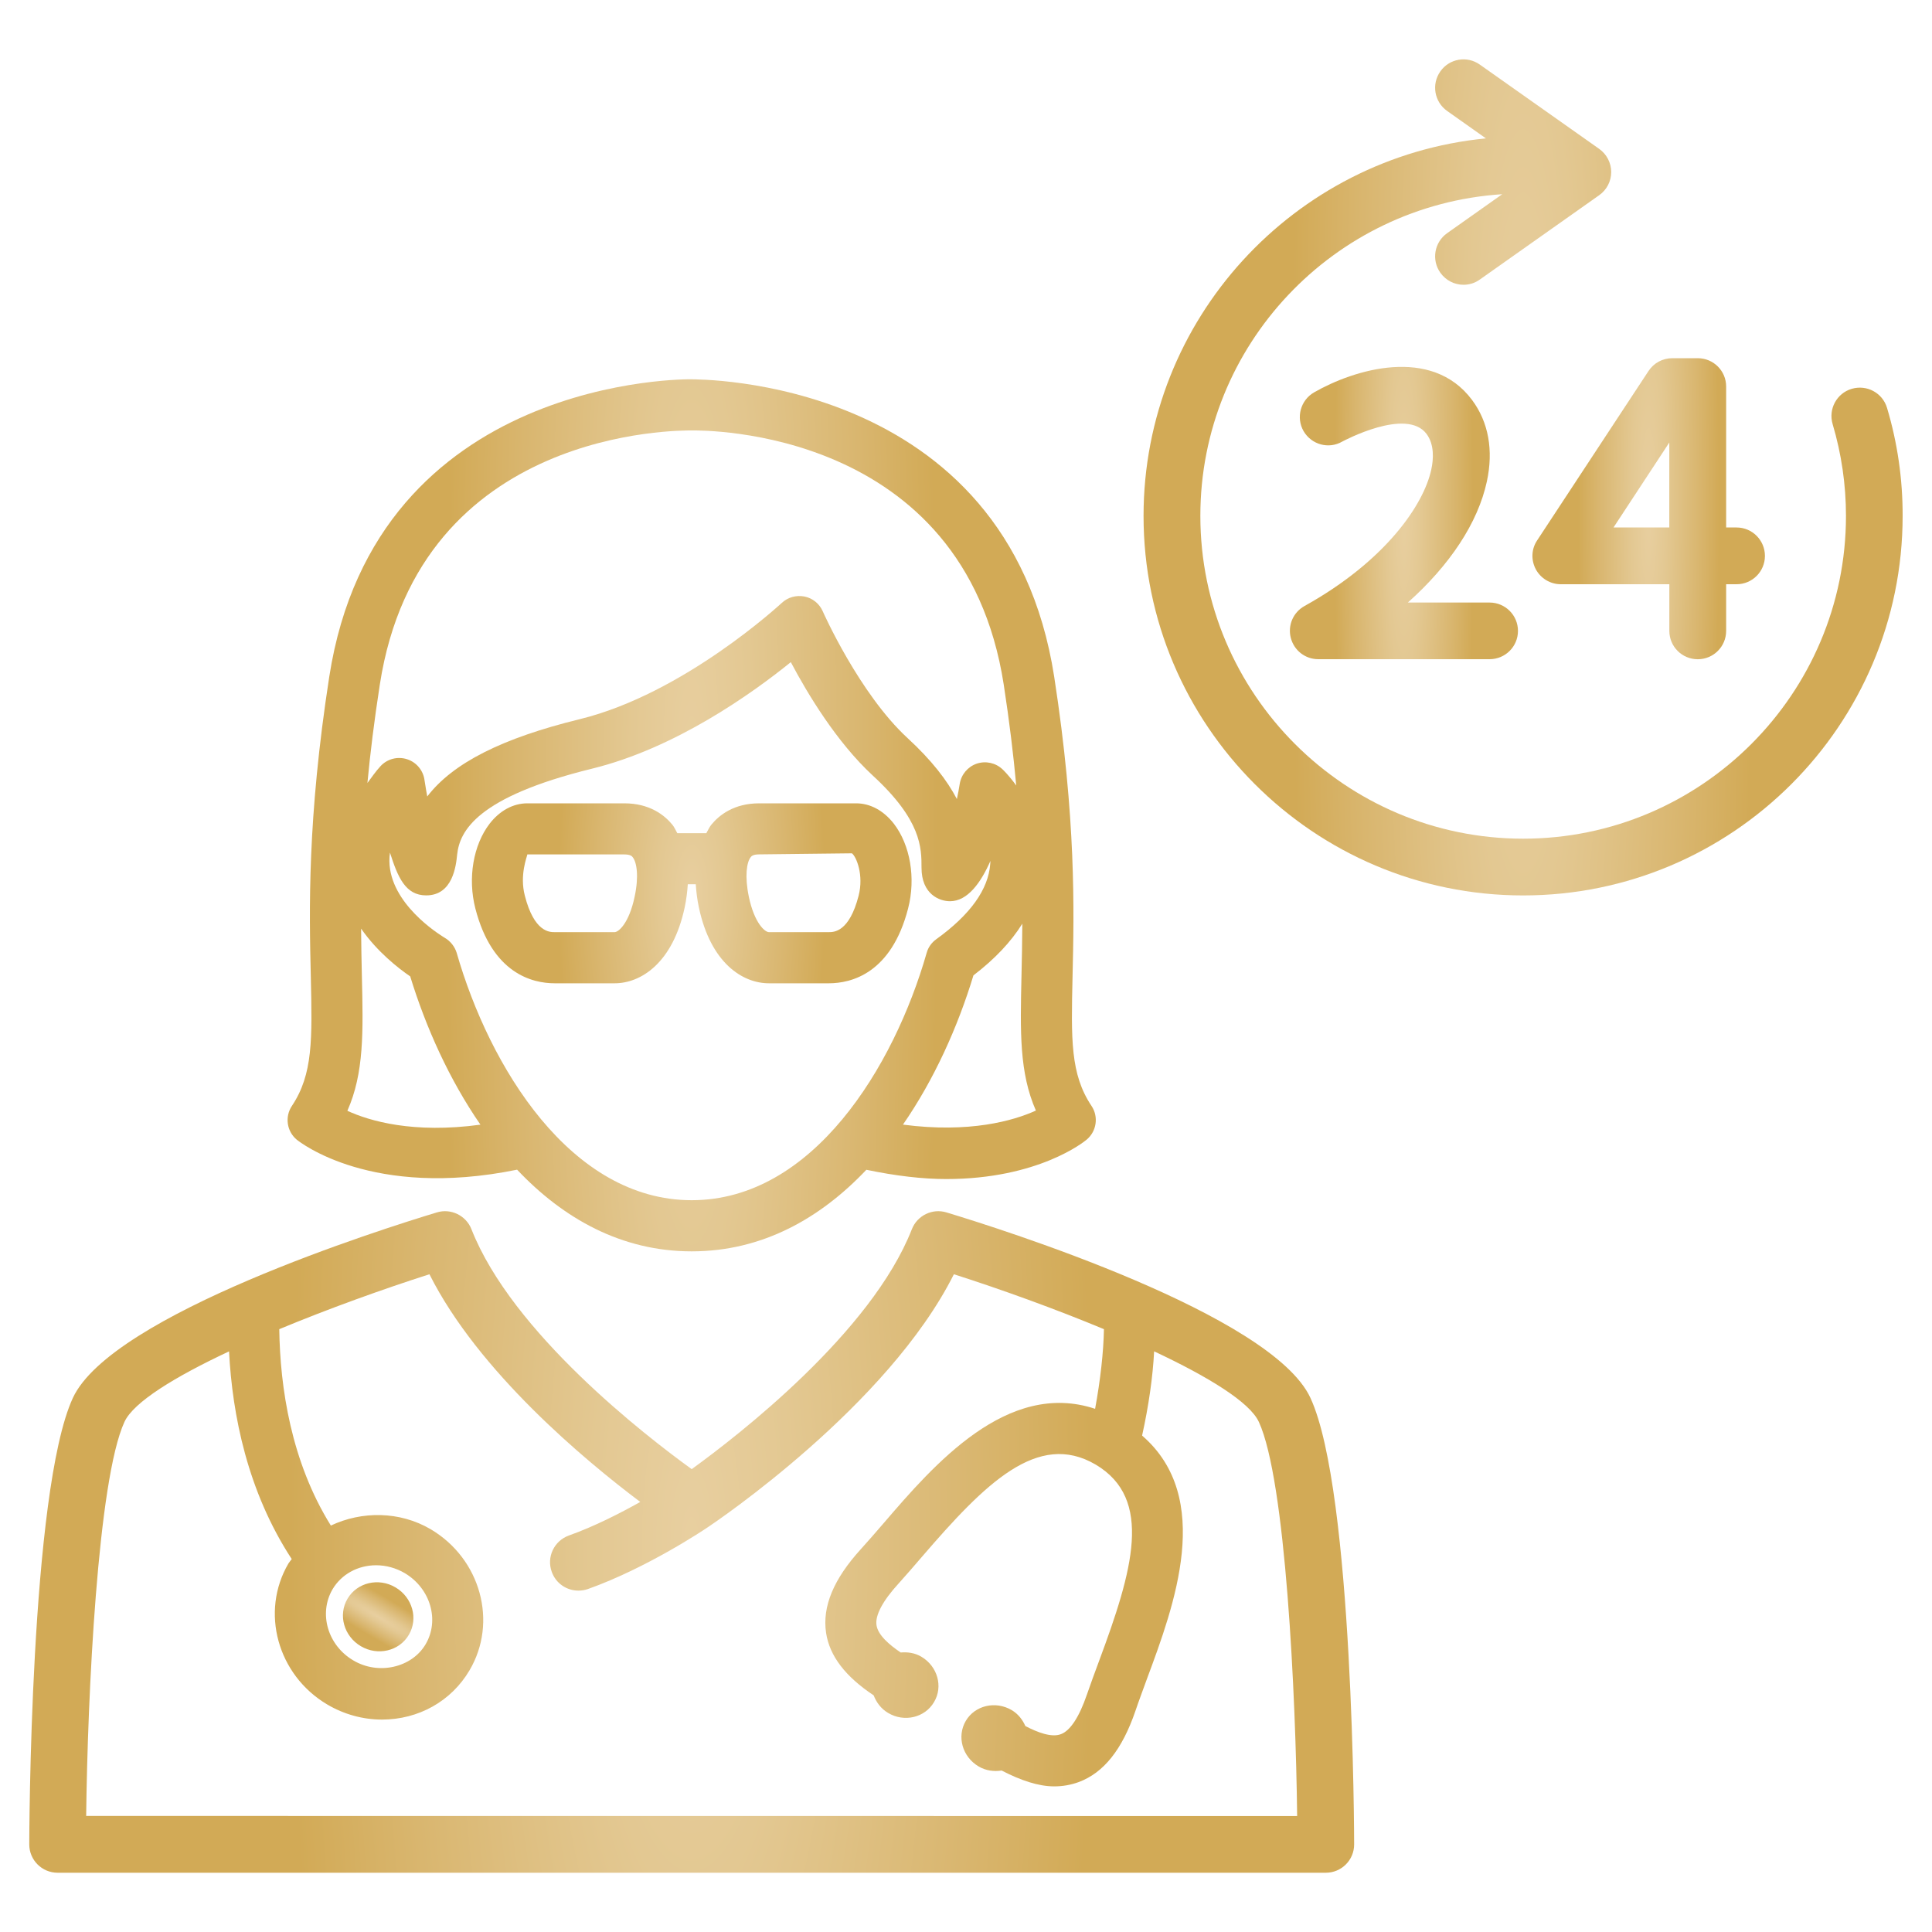 <svg width="40" height="40" viewBox="0 0 40 40" fill="none" xmlns="http://www.w3.org/2000/svg">
<g id="health">
<g id="Group">
<path id="Vector" d="M17.725 16.632H15.72C15.196 16.632 14.889 16.875 14.724 17.079C14.684 17.129 14.657 17.193 14.624 17.25H14.023C13.99 17.193 13.964 17.129 13.924 17.079C13.758 16.875 13.45 16.632 12.925 16.632H10.918C10.627 16.632 10.349 16.781 10.139 17.051C9.798 17.493 9.68 18.182 9.842 18.81C10.189 20.156 11.021 20.358 11.484 20.358H12.726C13.265 20.358 13.93 19.943 14.176 18.785C14.211 18.619 14.23 18.461 14.24 18.307H14.405C14.415 18.461 14.434 18.619 14.469 18.785C14.714 19.943 15.378 20.358 15.919 20.358H17.16C17.624 20.358 18.453 20.156 18.801 18.81C18.964 18.182 18.846 17.493 18.504 17.051C18.292 16.781 18.017 16.632 17.725 16.632ZM13.139 18.567C13.024 19.114 12.807 19.299 12.725 19.299H11.482C11.378 19.299 11.059 19.299 10.866 18.544C10.754 18.114 10.913 17.735 10.918 17.69H12.922C13.052 17.69 13.086 17.727 13.099 17.747C13.184 17.851 13.23 18.144 13.139 18.567ZM17.777 18.544C17.583 19.299 17.264 19.299 17.16 19.299H15.919C15.838 19.299 15.619 19.115 15.504 18.567C15.415 18.143 15.459 17.847 15.544 17.745C15.558 17.726 15.59 17.689 15.72 17.689L17.638 17.667C17.729 17.735 17.887 18.113 17.777 18.544Z" fill="url(#paint0_radial_612_105)"/>
<path id="Vector_2" d="M10.706 24.217C11.661 25.228 12.867 25.908 14.321 25.908C15.776 25.908 16.979 25.23 17.937 24.219C18.546 24.346 19.105 24.411 19.589 24.411C21.494 24.411 22.446 23.639 22.497 23.596C22.704 23.423 22.749 23.12 22.598 22.896C22.16 22.24 22.176 21.522 22.206 20.218C22.238 18.842 22.281 16.959 21.826 14.011C20.855 7.761 14.381 7.861 14.333 7.853C14.269 7.848 7.785 7.766 6.817 14.011C6.36 16.959 6.402 18.842 6.435 20.221C6.464 21.522 6.481 22.24 6.044 22.896C5.893 23.121 5.937 23.424 6.144 23.596C6.21 23.648 7.703 24.831 10.706 24.217ZM7.192 22.998C7.539 22.212 7.52 21.369 7.492 20.196C7.485 19.901 7.479 19.573 7.476 19.226C7.812 19.708 8.247 20.047 8.493 20.215C8.819 21.278 9.305 22.355 9.947 23.285C8.56 23.475 7.653 23.21 7.192 22.998ZM14.321 24.849C11.817 24.849 10.134 22.091 9.455 19.727C9.415 19.598 9.326 19.484 9.206 19.415C9.196 19.407 8.207 18.834 8.076 17.996C8.058 17.882 8.057 17.768 8.074 17.653C8.235 18.158 8.392 18.538 8.824 18.538C9.376 18.538 9.442 17.922 9.465 17.691C9.518 17.211 9.863 16.503 12.255 15.915C13.989 15.491 15.576 14.353 16.373 13.709C16.716 14.358 17.32 15.364 18.069 16.056C19.079 16.984 19.079 17.552 19.079 17.966C19.079 18.515 19.451 18.659 19.668 18.659C20.033 18.659 20.307 18.276 20.506 17.824C20.504 17.846 20.503 17.867 20.502 17.886C20.463 18.417 20.087 18.939 19.384 19.446C19.288 19.515 19.217 19.614 19.186 19.727C18.509 22.091 16.826 24.849 14.321 24.849ZM18.695 23.284C19.341 22.349 19.83 21.262 20.154 20.194C20.593 19.858 20.932 19.501 21.166 19.124C21.164 19.514 21.156 19.869 21.149 20.194C21.122 21.366 21.103 22.209 21.447 22.993C20.983 23.204 20.07 23.465 18.695 23.284ZM14.335 8.912C14.566 8.912 19.955 8.852 20.781 14.172C20.899 14.942 20.982 15.63 21.04 16.263C20.893 16.059 20.768 15.938 20.755 15.927C20.613 15.793 20.407 15.748 20.221 15.811C20.036 15.875 19.901 16.036 19.87 16.23C19.853 16.337 19.834 16.441 19.811 16.543C19.61 16.158 19.29 15.741 18.788 15.279C17.791 14.36 17.041 12.673 17.034 12.656C16.964 12.497 16.823 12.383 16.654 12.35C16.485 12.318 16.311 12.365 16.187 12.482C16.166 12.499 14.162 14.362 12.002 14.89C10.4 15.282 9.377 15.796 8.846 16.49C8.81 16.301 8.793 16.161 8.79 16.159C8.766 15.955 8.624 15.782 8.428 15.719C8.232 15.656 8.016 15.711 7.876 15.865C7.771 15.979 7.695 16.095 7.607 16.211C7.665 15.595 7.748 14.921 7.864 14.172C8.687 8.85 14.08 8.912 14.335 8.912Z" fill="url(#paint1_radial_612_105)"/>
<g id="Group_2">
<path id="Vector_3" d="M27.007 12.548C26.773 12.678 26.657 12.95 26.725 13.208C26.793 13.469 27.025 13.648 27.294 13.648H30.84C31.166 13.648 31.428 13.385 31.428 13.062C31.428 12.738 31.165 12.475 30.84 12.475H29.148C30.017 11.7 30.599 10.825 30.784 9.968C30.924 9.32 30.817 8.737 30.478 8.282C29.636 7.153 28.027 7.652 27.206 8.124C26.926 8.285 26.828 8.645 26.989 8.926C27.153 9.207 27.51 9.305 27.791 9.142C27.806 9.134 29.12 8.427 29.536 8.985C29.699 9.206 29.68 9.509 29.633 9.721C29.48 10.438 28.699 11.607 27.007 12.548Z" fill="url(#paint2_radial_612_105)"/>
<path id="Vector_4" d="M31.798 11.788C31.901 11.977 32.099 12.096 32.315 12.096H34.562V13.062C34.562 13.387 34.825 13.649 35.15 13.649C35.475 13.649 35.738 13.386 35.738 13.062V12.096H35.954C36.279 12.096 36.541 11.833 36.541 11.509C36.541 11.185 36.278 10.921 35.954 10.921H35.738V8.002C35.738 7.678 35.475 7.416 35.15 7.416H34.622C34.424 7.416 34.24 7.515 34.131 7.681L31.825 11.188C31.705 11.366 31.695 11.595 31.798 11.788ZM34.561 9.162V10.921H33.406L34.561 9.162Z" fill="url(#paint3_radial_612_105)"/>
<path id="Vector_5" d="M39.069 8.445C38.977 8.135 38.651 7.958 38.338 8.05C38.027 8.142 37.85 8.469 37.943 8.782C38.125 9.395 38.219 10.034 38.219 10.68C38.219 14.366 35.221 17.364 31.536 17.364C27.85 17.364 24.852 14.366 24.852 10.68C24.852 7.143 27.618 4.245 31.102 4.021L29.961 4.828C29.696 5.015 29.633 5.382 29.821 5.647C29.936 5.808 30.116 5.896 30.301 5.896C30.419 5.896 30.537 5.861 30.639 5.787L33.109 4.042C33.266 3.931 33.358 3.754 33.358 3.562C33.358 3.373 33.266 3.193 33.109 3.082L30.639 1.338C30.375 1.149 30.007 1.212 29.821 1.478C29.633 1.743 29.696 2.109 29.961 2.297L30.764 2.865C26.791 3.253 23.676 6.611 23.676 10.682C23.676 15.014 27.201 18.539 31.535 18.539C35.867 18.539 39.392 15.014 39.392 10.682C39.394 9.92 39.285 9.167 39.069 8.445Z" fill="url(#paint4_radial_612_105)"/>
</g>
<path id="Vector_6" d="M7.195 33.1C6.996 33.436 7.12 33.876 7.471 34.083C7.821 34.289 8.266 34.184 8.464 33.848C8.663 33.512 8.539 33.072 8.188 32.865C7.838 32.658 7.393 32.764 7.195 33.1Z" fill="url(#paint5_radial_612_105)"/>
<path id="Vector_7" d="M19.596 25.102C19.303 25.012 18.99 25.166 18.879 25.45C18.041 27.59 15.274 29.727 14.321 30.417C13.367 29.728 10.6 27.59 9.761 25.45C9.65 25.166 9.335 25.012 9.044 25.102C7.926 25.44 2.308 27.211 1.508 28.944C0.616 30.881 0.606 38.113 0.606 38.187C0.606 38.511 0.869 38.773 1.193 38.773H27.45C27.774 38.773 28.036 38.51 28.036 38.187C28.036 38.113 28.027 30.881 27.132 28.944C26.333 27.211 20.714 25.44 19.596 25.102ZM1.784 37.597C1.813 35.111 2.023 30.64 2.577 29.438C2.766 29.028 3.624 28.503 4.742 27.979C4.81 29.298 5.126 30.882 6.04 32.279C6.019 32.309 5.993 32.336 5.973 32.368C5.384 33.37 5.744 34.679 6.776 35.29C7.12 35.493 7.512 35.602 7.908 35.602C8.665 35.602 9.344 35.222 9.721 34.582C10.31 33.585 9.953 32.276 8.92 31.663C8.275 31.282 7.486 31.284 6.85 31.585C6.025 30.259 5.799 28.726 5.782 27.519C6.798 27.097 7.907 26.697 8.891 26.382C9.901 28.394 12.101 30.227 13.256 31.096C12.844 31.327 12.309 31.602 11.778 31.791C11.473 31.901 11.312 32.236 11.423 32.542C11.508 32.783 11.733 32.932 11.975 32.932C12.041 32.932 12.107 32.922 12.173 32.899C13.401 32.462 14.598 31.659 14.649 31.623H14.65C14.83 31.502 18.383 29.107 19.749 26.382C20.733 26.697 21.842 27.097 22.856 27.519C22.847 27.993 22.783 28.57 22.673 29.168C20.855 28.565 19.332 30.328 18.293 31.538C18.13 31.727 17.973 31.908 17.826 32.07C17.258 32.693 17.022 33.261 17.103 33.806C17.176 34.291 17.509 34.715 18.088 35.1C18.144 35.245 18.24 35.378 18.388 35.465C18.722 35.664 19.149 35.562 19.338 35.24C19.53 34.92 19.412 34.499 19.075 34.3C18.941 34.221 18.794 34.201 18.648 34.213C18.412 34.054 18.177 33.853 18.147 33.647C18.116 33.446 18.274 33.145 18.606 32.783C18.76 32.612 18.924 32.423 19.092 32.227C20.393 30.716 21.485 29.618 22.685 30.323C23.885 31.034 23.45 32.519 22.755 34.389C22.664 34.633 22.578 34.868 22.503 35.085C22.344 35.549 22.158 35.833 21.965 35.904C21.772 35.978 21.484 35.869 21.229 35.736C21.171 35.606 21.082 35.487 20.948 35.407C20.611 35.208 20.184 35.308 19.995 35.63C19.806 35.953 19.924 36.373 20.261 36.572C20.412 36.662 20.581 36.681 20.738 36.657C21.132 36.861 21.499 36.985 21.826 36.985C22.002 36.985 22.172 36.955 22.333 36.896C22.851 36.704 23.233 36.223 23.507 35.425C23.578 35.214 23.662 34.993 23.748 34.755C24.311 33.24 25.137 31.012 23.646 29.722C23.783 29.102 23.868 28.503 23.895 27.978C25.015 28.504 25.874 29.029 26.063 29.439C26.619 30.641 26.828 35.114 26.856 37.599L1.784 37.597ZM6.885 32.904C7.069 32.594 7.407 32.407 7.788 32.407C7.994 32.407 8.2 32.464 8.382 32.571C8.913 32.888 9.105 33.547 8.811 34.044C8.527 34.526 7.835 34.687 7.315 34.377C6.784 34.065 6.593 33.405 6.885 32.904Z" fill="url(#paint6_radial_612_105)"/>
</g>
</g>
<defs>
<radialGradient id="paint0_radial_612_105" cx="0" cy="0" r="1" gradientUnits="userSpaceOnUse" gradientTransform="translate(14.322 18.495) scale(3.258 9.506)">
<stop stop-color="#E8CFA0"/>
<stop offset="0.21" stop-color="#E3C892"/>
<stop offset="0.6" stop-color="#D9B66F"/>
<stop offset="0.85" stop-color="#D2AA56"/>
</radialGradient>
<radialGradient id="paint1_radial_612_105" cx="0" cy="0" r="1" gradientUnits="userSpaceOnUse" gradientTransform="translate(14.321 16.881) scale(5.988 46.061)">
<stop stop-color="#E8CFA0"/>
<stop offset="0.21" stop-color="#E3C892"/>
<stop offset="0.6" stop-color="#D9B66F"/>
<stop offset="0.85" stop-color="#D2AA56"/>
</radialGradient>
<radialGradient id="paint2_radial_612_105" cx="0" cy="0" r="1" gradientUnits="userSpaceOnUse" gradientTransform="translate(29.067 10.622) scale(1.69 15.441)">
<stop stop-color="#E8CFA0"/>
<stop offset="0.21" stop-color="#E3C892"/>
<stop offset="0.6" stop-color="#D9B66F"/>
<stop offset="0.85" stop-color="#D2AA56"/>
</radialGradient>
<radialGradient id="paint3_radial_612_105" cx="0" cy="0" r="1" gradientUnits="userSpaceOnUse" gradientTransform="translate(34.134 10.532) scale(1.723 15.9)">
<stop stop-color="#E8CFA0"/>
<stop offset="0.21" stop-color="#E3C892"/>
<stop offset="0.6" stop-color="#D9B66F"/>
<stop offset="0.85" stop-color="#D2AA56"/>
</radialGradient>
<radialGradient id="paint4_radial_612_105" cx="0" cy="0" r="1" gradientUnits="userSpaceOnUse" gradientTransform="translate(31.534 9.885) scale(5.624 44.161)">
<stop stop-color="#E8CFA0"/>
<stop offset="0.21" stop-color="#E3C892"/>
<stop offset="0.6" stop-color="#D9B66F"/>
<stop offset="0.85" stop-color="#D2AA56"/>
</radialGradient>
<radialGradient id="paint5_radial_612_105" cx="0" cy="0" r="1" gradientUnits="userSpaceOnUse" gradientTransform="translate(7.829 33.474) rotate(120.512) scale(0.506 3.76)">
<stop stop-color="#E8CFA0"/>
<stop offset="0.21" stop-color="#E3C892"/>
<stop offset="0.6" stop-color="#D9B66F"/>
<stop offset="0.85" stop-color="#D2AA56"/>
</radialGradient>
<radialGradient id="paint6_radial_612_105" cx="0" cy="0" r="1" gradientUnits="userSpaceOnUse" gradientTransform="translate(14.321 31.925) scale(9.817 34.943)">
<stop stop-color="#E8CFA0"/>
<stop offset="0.21" stop-color="#E3C892"/>
<stop offset="0.6" stop-color="#D9B66F"/>
<stop offset="0.85" stop-color="#D2AA56"/>
</radialGradient>
</defs>
</svg>
